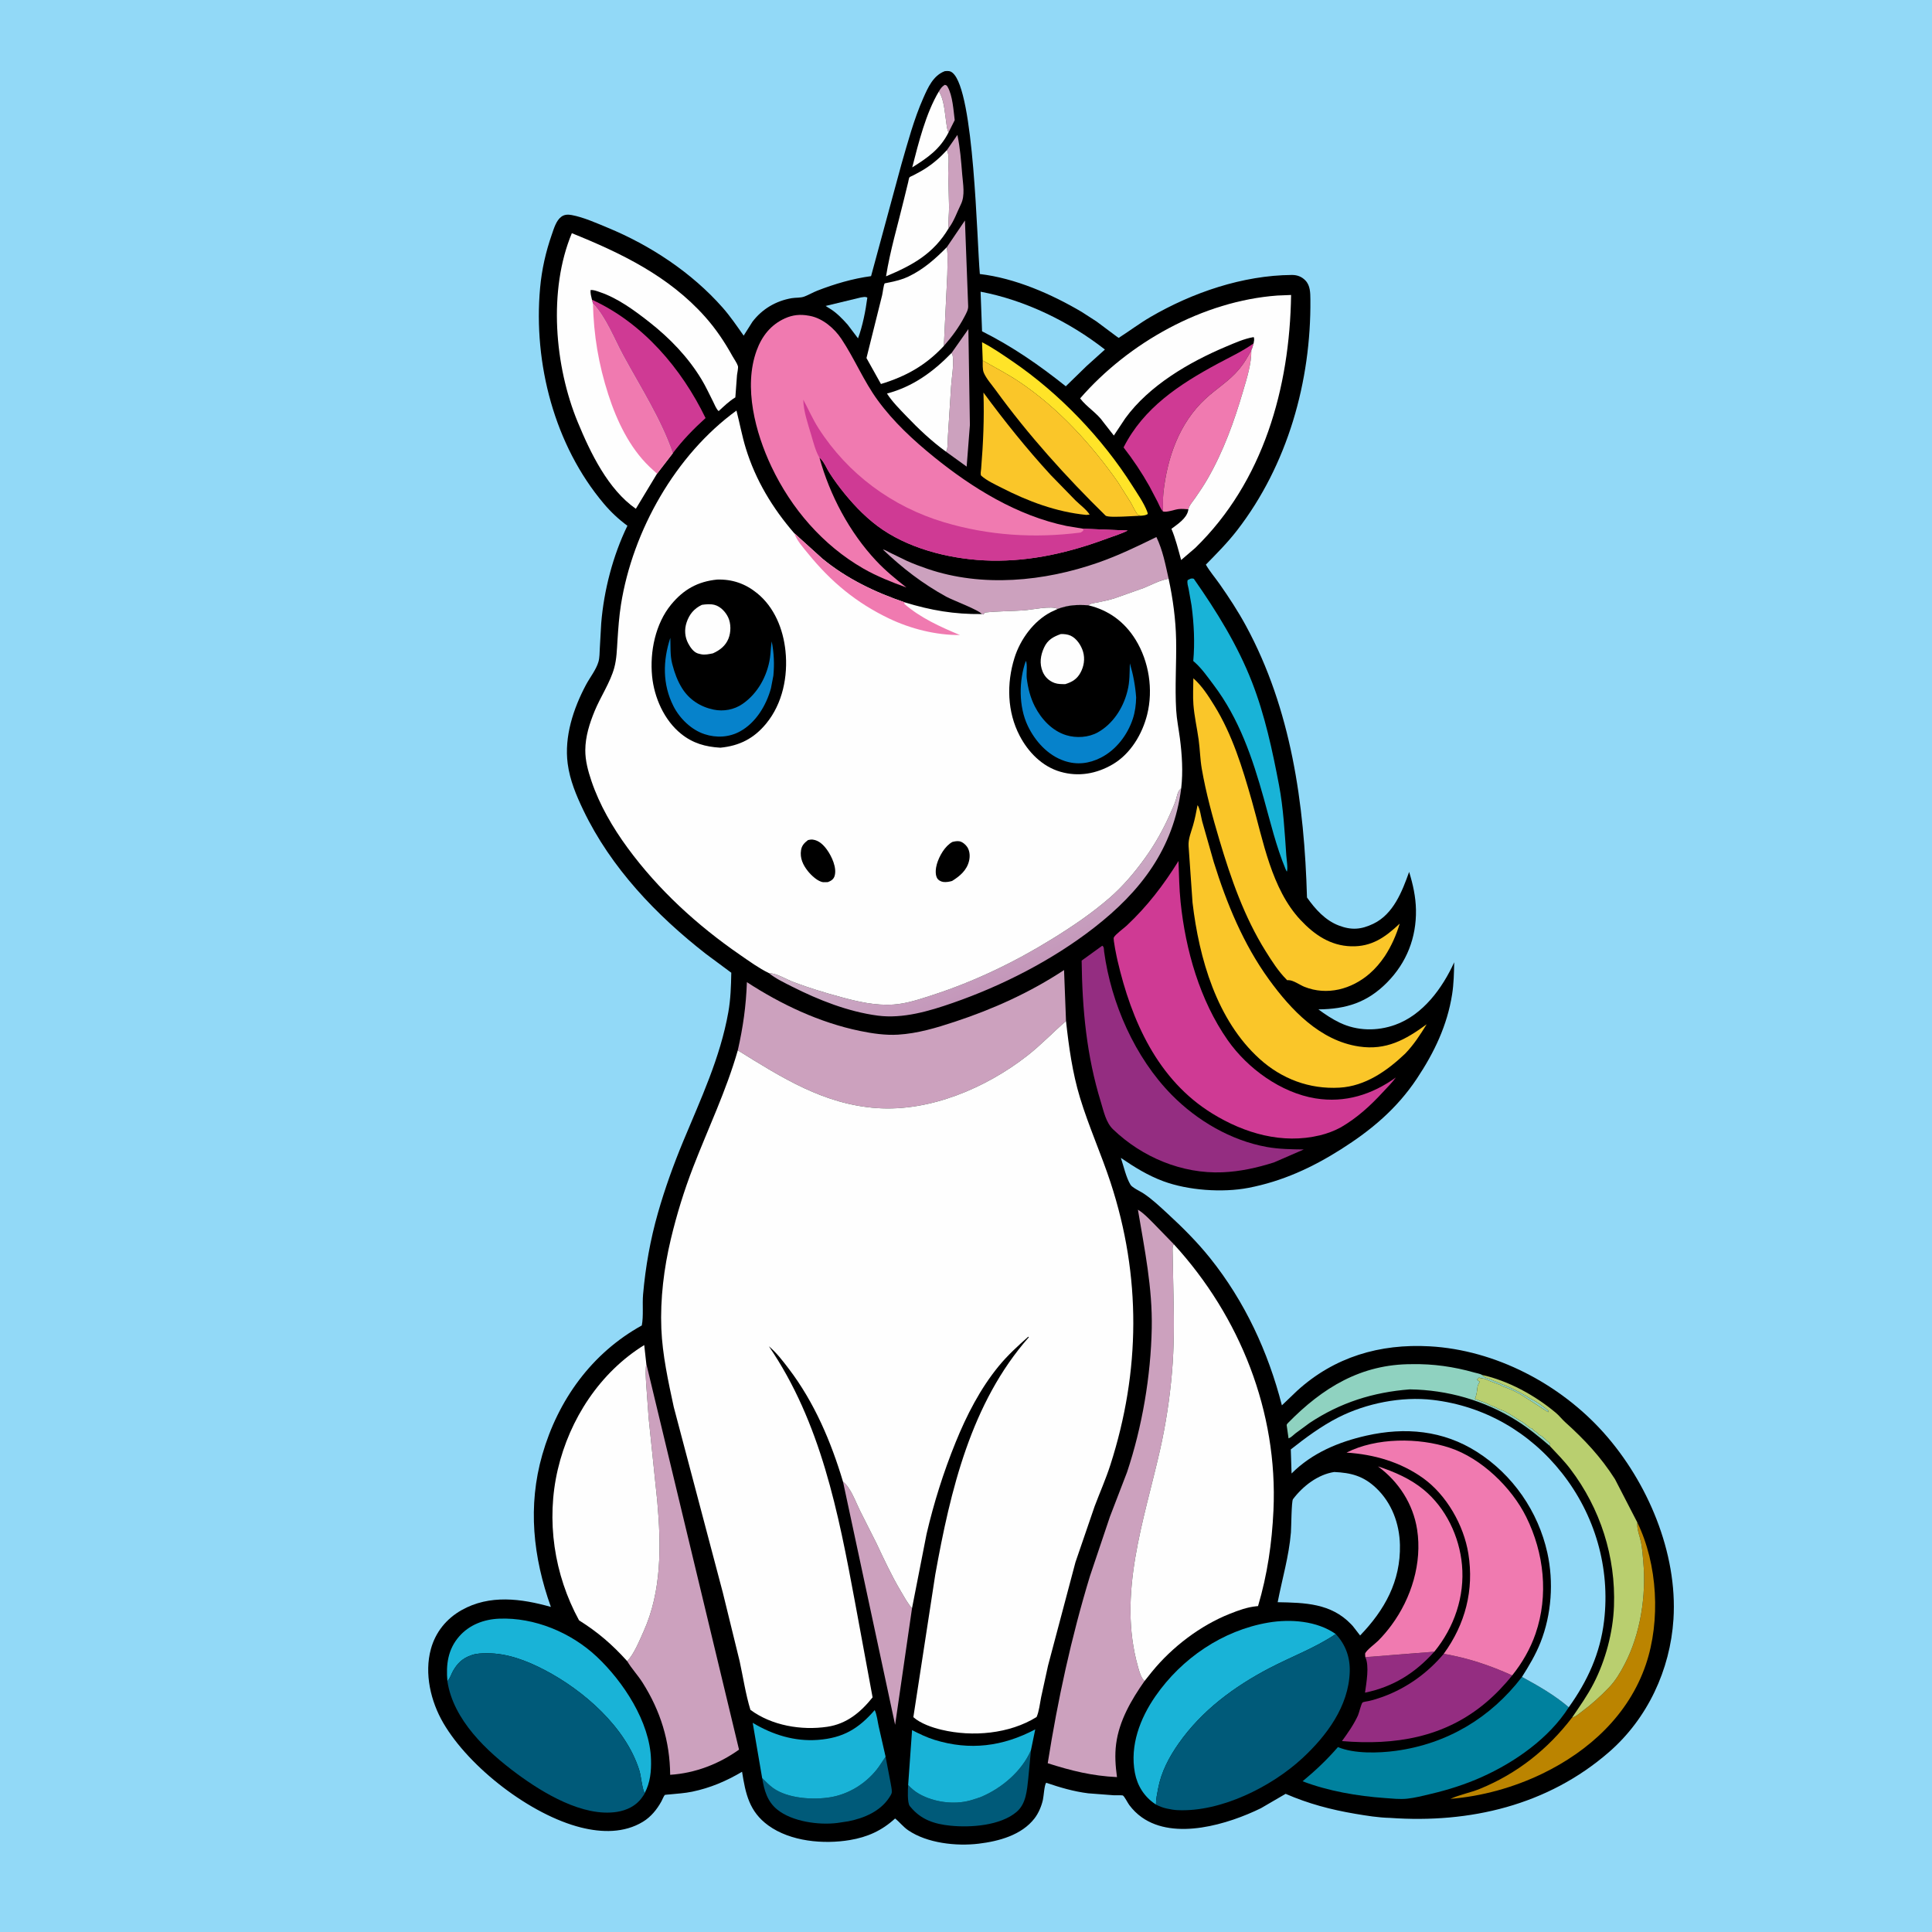 <svg version="1.1" xmlns="http://www.w3.org/2000/svg" style="display: block;" viewBox="0 0 2048 2048" width="1024" height="1024">
<defs>
	<linearGradient id="Gradient1" gradientUnits="userSpaceOnUse" x1="1079.63" y1="1031.49" x2="1039.89" y2="943.035">
		<stop class="stop0" offset="0" stop-opacity="1" stop-color="rgb(196,151,186)"/>
		<stop class="stop1" offset="1" stop-opacity="1" stop-color="rgb(207,178,201)"/>
	</linearGradient>
</defs>
<path transform="translate(0,0)" fill="rgb(146,217,247)" d="M -0 -0 L 2048 0 L 2048 2048 L -0 2048 L -0 -0 z"/>
<path transform="translate(0,0)" fill="rgb(0,0,0)" d="M 1001.34 75.5 L 1001.97 75.397 C 1005.14 75.139 1007.24 75.08 1009.8 77.219 C 1032.72 96.397 1035.55 256.091 1038.67 290.473 C 1076.11 294.879 1114.54 311.677 1146.77 330.712 L 1162.42 340.82 L 1181.72 355.232 C 1182.31 355.639 1185.43 358.069 1185.92 358.115 C 1186.32 358.152 1186.6 357.685 1186.93 357.468 C 1197.91 350.421 1208.2 342.63 1219.5 336.048 C 1264.12 310.065 1317.38 291.867 1369.37 291.464 C 1374.98 291.421 1379.8 293.186 1383.74 297.253 C 1389 302.684 1388.99 310.426 1389.06 317.529 C 1389.91 404.224 1364.86 492.946 1311.41 562.129 C 1301.31 575.19 1289.79 586.762 1278.26 598.538 C 1282.39 605.736 1288.18 612.457 1292.97 619.292 C 1302.93 633.523 1312.48 648.122 1320.77 663.401 C 1368.77 751.857 1382.65 852.186 1385.47 951.368 C 1394.11 963.64 1404.76 975.589 1419.13 981.072 C 1432.64 986.232 1442.88 985.403 1455.75 979.248 C 1477.03 969.069 1486.33 945.026 1493.74 924.247 C 1497.81 937.55 1500.73 950.518 1500.98 964.5 C 1501.49 993.901 1491.14 1020.34 1470.5 1041.31 C 1449.33 1062.82 1426.93 1069.68 1397.54 1069.99 C 1404.81 1075.33 1412.05 1080.21 1420.21 1084.11 C 1438.65 1092.93 1459.77 1093.24 1478.91 1086.37 C 1508.4 1075.78 1529.02 1047.5 1541.52 1020.05 C 1541.27 1031.39 1541.08 1042.78 1539.31 1054.01 C 1534.15 1086.93 1520.35 1115.75 1501.97 1143.34 C 1480.62 1175.38 1453.6 1197.97 1421.41 1218.37 C 1390.76 1237.78 1359.17 1252.31 1323.31 1259.19 C 1295.83 1264.46 1259.4 1261.88 1233.13 1252.13 C 1216.56 1245.97 1202.63 1237.28 1188.16 1227.4 C 1191.13 1236.2 1193.64 1248.07 1198.39 1255.91 C 1200.22 1258.94 1208.83 1262.92 1212 1265 C 1221.19 1271.05 1229.46 1278.94 1237.55 1286.37 C 1253.6 1301.14 1269.13 1316.62 1282.78 1333.67 C 1319.45 1379.44 1344.36 1433.11 1358.85 1489.73 L 1375.01 1474.27 C 1414.56 1438.29 1462.76 1424.23 1515.5 1427.16 C 1585.21 1431.04 1653.75 1467.05 1699.98 1518.77 C 1746.45 1570.77 1778.48 1646.09 1773.93 1716.56 C 1770.47 1770.14 1746.42 1821.78 1705.65 1857.24 C 1640.65 1913.78 1558.02 1933.05 1473.5 1927.04 C 1461.39 1926.8 1448.42 1924.7 1436.51 1922.68 C 1410.57 1918.28 1386.96 1912 1362.81 1901.54 L 1336.69 1916.75 C 1302.14 1933.68 1245.29 1951.19 1210.39 1926.45 C 1205.22 1922.79 1200.91 1918.48 1197.1 1913.43 C 1195.57 1911.41 1192.05 1904.42 1190.36 1903.33 C 1189.63 1902.86 1182.26 1903.12 1180.78 1903.07 L 1153.5 1900.98 C 1138.08 1899.05 1123.66 1894.8 1108.99 1889.79 C 1107 1892.26 1106.38 1904.23 1105.51 1907.97 C 1103.96 1914.75 1100.9 1922.04 1096.66 1927.54 C 1082.94 1945.34 1058.8 1951.8 1037.46 1954.38 C 1013.74 1957.24 982.858 1953.9 962.729 1940.17 C 957.44 1936.56 953.763 1931.58 948.832 1927.68 C 934.865 1940.53 919.538 1947.41 900.808 1950.54 C 872.972 1955.19 837.959 1952.12 814.426 1935.04 C 794.206 1920.36 790.3 1901.38 786.622 1878.14 C 769.789 1888.1 752.918 1895.27 733.742 1899.26 C 725.934 1900.89 717.776 1901.35 709.841 1902.15 C 709.422 1902.2 704.994 1902.49 704.788 1902.67 C 703.733 1903.59 701.936 1908.05 701.141 1909.49 C 696.408 1918.09 690.036 1925.96 681.565 1931.12 C 661.627 1943.26 637.868 1942.72 615.858 1937.22 C 562.564 1923.89 497.507 1873.78 469.902 1826.41 C 456.578 1803.54 449.646 1774.05 456.749 1748.08 C 461.651 1730.17 473.096 1715.96 489.274 1706.82 C 519.011 1690.02 552.598 1694.55 583.951 1703.41 C 565.067 1650.58 559.243 1596.47 574.874 1542 C 591.491 1484.1 627.246 1434.41 680.343 1405.04 C 682.293 1394.87 680.768 1382.71 681.688 1372.17 C 684.234 1342.99 689.402 1313.91 697.453 1285.74 C 704.841 1259.89 713.921 1234.67 724.222 1209.85 C 742.859 1164.93 763.474 1121.27 772.057 1072.93 C 774.525 1059.03 774.939 1045.2 775.195 1031.13 L 748.478 1011.32 C 695.659 970.161 647.58 919.785 618.393 858.887 C 610.834 843.114 604.064 826.962 601.777 809.5 C 598.017 780.788 607.767 751.142 621.132 726 C 625.274 718.207 631.929 709.994 634.389 701.506 C 635.662 697.113 635.564 691.749 635.817 687.191 L 637.306 660.81 C 640.124 625.825 649.743 588.889 665.082 557.317 C 655.786 550.484 647.575 542.786 640.125 533.969 C 587.774 472.013 565.261 385.186 572.528 305.195 C 574.302 285.666 578.52 266.978 584.985 248.5 C 587.158 242.287 589.464 233.916 594.977 229.79 C 598.299 227.304 602.075 227.231 606 227.958 C 618.505 230.272 632.229 236.444 643.995 241.301 C 689.485 260.077 733.324 288.985 765.996 326.054 C 774.181 335.341 781.191 345.688 788.312 355.801 L 797.638 341.061 C 807.892 327.573 822.464 318.994 839.139 316.096 C 843.625 315.317 848.57 315.954 852.824 314.297 C 857.485 312.481 861.811 309.907 866.488 308.081 C 884.521 301.044 904.16 295.263 923.371 292.723 L 955.553 174.101 C 962.388 150.519 968.854 126.161 978.835 103.702 C 983.785 92.564 989.23 80.18 1001.34 75.5 z"/>
<path transform="translate(0,0)" fill="rgb(204,161,190)" d="M 995.29 96.858 C 997.142 93.725 998.396 91.876 1001.5 89.921 C 1003.53 90.504 1003.56 90.414 1004.63 92.281 C 1009.82 101.395 1010.73 116.924 1012.03 127.343 L 1005.51 140.337 C 1003.69 137.001 1003.53 132.728 1002.96 129.01 C 1001.41 118.924 1000.83 105.61 995.29 96.858 z"/>
<path transform="translate(0,0)" fill="rgb(146,217,247)" d="M 912.649 315.282 C 915.145 314.995 917.199 314.192 919.407 315.5 C 917.631 329.102 914.373 345.926 909.527 358.674 L 898.607 344.23 C 892.929 337.823 886.688 331.356 879.328 326.911 L 877.015 325.492 L 876.262 324.992 L 875.217 324.315 L 912.649 315.282 z"/>
<path transform="translate(0,0)" fill="rgb(204,161,190)" d="M 1003.71 159.181 L 1014.87 143.045 C 1017.8 156.756 1018.84 170.873 1019.97 184.829 C 1020.8 195.117 1023.26 207.138 1018.58 216.609 C 1014.42 225.028 1011.34 234.461 1005.59 241.997 C 1004.99 234.968 1006.05 226.837 1006.05 219.658 L 1005.16 183.624 C 1005.13 177.556 1006.81 164.21 1003.71 159.181 z"/>
<path transform="translate(0,0)" fill="rgb(254,254,254)" d="M 995.29 96.858 C 1000.83 105.61 1001.41 118.924 1002.96 129.01 C 1003.53 132.728 1003.69 137.001 1005.51 140.337 C 996.342 158.357 983.506 167.051 966.996 177.449 C 973.693 151.48 981.433 120.007 995.29 96.858 z"/>
<path transform="translate(0,0)" fill="rgb(148,45,129)" d="M 1447.28 1756.65 L 1520.43 1750.89 C 1500.08 1773.54 1476.95 1788.1 1446.97 1794.29 C 1448.35 1784.21 1451.79 1765.85 1447.28 1756.65 z"/>
<path transform="translate(0,0)" fill="rgb(204,161,190)" d="M 1003.66 262.055 L 1022.87 233.731 L 1026.29 324.309 C 1026.57 328.19 1024.24 332.14 1022.49 335.5 C 1016.45 347.086 1009.11 356.924 1000.51 366.726 L 1004.18 291.028 C 1004.25 281.592 1005.1 271.379 1003.66 262.055 z"/>
<path transform="translate(0,0)" fill="rgb(204,161,190)" d="M 1008.69 374.164 L 1026.52 348.841 L 1028.13 450.555 L 1024.7 494.63 L 1002.8 478.805 L 1003.63 477.332 C 1004.91 473.138 1004.51 466.241 1004.88 461.758 L 1008.19 409.747 C 1008.81 399.68 1011.29 387.413 1009.97 377.5 C 1009.79 376.164 1009.31 375.332 1008.69 374.164 z"/>
<path transform="translate(0,0)" fill="rgb(255,228,40)" d="M 1041.73 382.161 L 1041.01 362.78 C 1052.37 368.607 1062.92 375.974 1073.45 383.165 C 1122.89 416.941 1168.48 464.435 1200.51 515.109 C 1205.67 523.28 1212.46 533.006 1215.94 542 C 1216.48 543.391 1216.48 543.609 1216.71 544.88 C 1214.51 546.277 1212.34 546.386 1209.82 546.68 C 1208.27 546.23 1206.38 546.163 1205.41 544.815 C 1202.85 541.248 1200.99 536.812 1198.8 532.976 L 1184.96 511 C 1156.75 470.757 1121.62 432.382 1080.61 404.849 C 1068.02 396.4 1054.84 389.661 1041.73 382.161 z"/>
<path transform="translate(0,0)" fill="rgb(254,254,254)" d="M 1008.69 374.164 C 1009.31 375.332 1009.79 376.164 1009.97 377.5 C 1011.29 387.413 1008.81 399.68 1008.19 409.747 L 1004.88 461.758 C 1004.51 466.241 1004.91 473.138 1003.63 477.332 L 1002.8 478.805 C 987.277 467.542 973.62 454.562 960.393 440.725 C 953.345 433.352 945.754 425.764 940.226 417.166 C 967.547 409.967 989.161 394.268 1008.69 374.164 z"/>
<path transform="translate(0,0)" fill="rgb(0,90,121)" d="M 962.678 1892.2 C 966.167 1895.88 969.94 1899.13 974.363 1901.63 C 989.916 1910.43 1011.16 1913.32 1028.35 1908.58 L 1030 1908.1 L 1038.78 1905.29 C 1061.35 1896.09 1083.03 1877.95 1092.86 1855.27 L 1089.99 1885.5 C 1088.64 1897.66 1087.75 1912.05 1077.71 1920.62 C 1060.51 1935.32 1028.81 1937.49 1007.39 1935.29 C 990.486 1933.57 976.349 1928.96 965.247 1915.5 L 964.421 1914.54 C 961.62 1911.01 962.386 1896.69 962.678 1892.2 z"/>
<path transform="translate(0,0)" fill="rgb(0,90,121)" d="M 938.758 1862.14 L 944.104 1890.09 C 944.535 1893.09 945.535 1896.85 945.357 1899.8 C 945.249 1901.6 943.727 1903.79 942.784 1905.25 C 933.24 1920.05 915.936 1927.38 899.264 1930.65 L 887.621 1932.41 C 867.924 1934.89 839.676 1931.04 823.849 1918.17 C 813.292 1909.59 810.072 1897.74 807.919 1884.83 C 811.627 1888.45 815.364 1892.43 819.583 1895.44 C 835.181 1906.57 862.055 1908.22 880.456 1905.12 C 899.5 1901.91 917.118 1891.04 929.18 1876.05 C 932.66 1871.72 935.569 1866.71 938.758 1862.14 z"/>
<path transform="translate(0,0)" fill="rgb(254,254,254)" d="M 1003.71 159.181 C 1006.81 164.21 1005.13 177.556 1005.16 183.624 L 1006.05 219.658 C 1006.05 226.837 1004.99 234.968 1005.59 241.997 C 989.451 269.113 967.257 281.152 939.238 292.925 C 943.607 265.388 951.74 238.407 958.251 211.329 L 962.687 193.194 C 962.905 192.353 963.544 188.568 964.038 188.012 C 964.612 187.368 967.387 186.261 968.189 185.836 C 972.382 183.62 976.622 181.416 980.62 178.861 C 989.291 173.319 996.801 166.775 1003.71 159.181 z"/>
<path transform="translate(0,0)" fill="rgb(204,161,190)" d="M 893.652 1570.75 C 901.694 1576.63 907.12 1592.37 911.621 1601.37 L 929.011 1635.82 C 937.098 1652.95 944.84 1669.72 954.5 1686.08 C 958.183 1692.31 962.003 1699.45 966.759 1704.9 L 948.865 1828.37 L 893.652 1570.75 z"/>
<path transform="translate(0,0)" fill="rgb(250,198,41)" d="M 1042.5 416.145 C 1064.97 446.64 1087.97 475.334 1113.6 503.302 L 1140.1 530.5 C 1144.68 535.004 1151.73 540.139 1155.08 545.5 L 1151.5 545.834 C 1119.54 542.656 1089.9 531.478 1061.39 516.897 C 1054.37 513.308 1046.15 509.541 1040.23 504.349 C 1038.94 503.219 1039.89 498.801 1040.04 496.992 C 1042.26 469.817 1043.42 443.43 1042.5 416.145 z"/>
<path transform="translate(0,0)" fill="rgb(143,210,192)" d="M 1496.62 1446.07 C 1519.11 1445.62 1541.21 1448.77 1562.83 1454.93 C 1564.48 1455.4 1569.78 1456.42 1570.88 1457.43 L 1571.55 1458.07 C 1573.89 1460.22 1574.97 1460.55 1578 1461.49 C 1579.99 1462.1 1582.03 1463.23 1584.01 1463.98 L 1589.01 1465.99 L 1596.01 1468.98 L 1603.01 1471.99 L 1610.5 1475.71 L 1618.01 1479.99 L 1622 1482.49 L 1623.47 1483.21 C 1629.64 1486.31 1636.17 1491.1 1641.51 1495.5 L 1641.1 1496.9 L 1616.02 1480.71 C 1609.2 1476.16 1600.47 1472.2 1592.83 1469.53 L 1590 1467.98 L 1586.36 1466.64 C 1582.52 1465.24 1578.71 1463.79 1575.02 1462.06 C 1573.01 1461.11 1571.35 1461.32 1569.37 1460.84 L 1567.82 1460.26 L 1565.63 1462.54 L 1568.57 1464.72 L 1567.06 1467.6 C 1566.16 1469.39 1566.15 1470.71 1565.92 1472.65 C 1565.49 1476.35 1564.91 1479.56 1563.5 1483 C 1565.88 1483.57 1566.82 1483.98 1569 1485 L 1572.5 1486.16 L 1574.5 1487 L 1576.25 1487.75 C 1578.91 1488.98 1581.06 1490.22 1583.87 1491.16 C 1586.36 1491.99 1588.29 1493.62 1590.78 1494.38 C 1596.65 1496.15 1604.85 1501.83 1610.11 1505.21 C 1612.16 1506.53 1611.14 1505.94 1612.95 1506.81 C 1614.23 1507.43 1614.9 1508.12 1616 1509 L 1622.5 1514 L 1623.75 1514.01 L 1624.94 1515.39 C 1626.38 1517.04 1627.88 1517.46 1629.49 1518.75 C 1630.78 1519.78 1630.79 1520.72 1632.43 1521.33 C 1635.68 1522.55 1639.33 1527.29 1642.49 1529.5 L 1643.36 1531.75 L 1642.68 1532.6 C 1631.37 1522.91 1620.21 1513.74 1607.56 1505.81 C 1573.52 1484.48 1534.44 1473.33 1494.4 1472.8 C 1455.59 1475.79 1420.75 1486.78 1388.2 1508.41 L 1373.26 1519.41 C 1371.06 1521.16 1368.57 1523.86 1365.9 1524.72 L 1363.89 1510.48 C 1364.65 1509.11 1364.35 1509.41 1365.28 1508.46 C 1401.96 1471.03 1442.8 1445.96 1496.62 1446.07 z"/>
<path transform="translate(0,0)" fill="rgb(207,58,148)" d="M 627.512 317.721 C 681.525 342.421 722.494 390.631 747.93 443.165 C 735.191 454.721 723.484 466.67 713.167 480.495 C 700.788 444.258 678.813 410.279 660.607 376.689 C 651.025 359.01 642.38 336.209 628.545 321.671 L 627.512 317.721 z"/>
<path transform="translate(0,0)" fill="rgb(207,58,148)" d="M 1232.71 542.141 C 1230.27 539.41 1228.77 535.294 1227.12 532 L 1218.4 515.39 C 1210.4 501.142 1201.07 487.182 1191.02 474.293 C 1212.33 432.127 1250.23 407.449 1290.64 385.609 C 1303.61 378.6 1316.83 372.577 1328.87 363.964 C 1328.18 366.508 1327.64 368.908 1326.45 371.275 C 1322.73 378.066 1319.3 384.307 1314.34 390.329 L 1313.24 391.675 C 1303.26 403.705 1289.31 412.111 1277.9 422.682 C 1249.97 448.548 1237.31 485.185 1233.24 522.331 C 1232.52 528.88 1233.05 535.557 1232.71 542.141 z"/>
<path transform="translate(0,0)" fill="rgb(240,122,176)" d="M 1232.71 542.141 C 1233.05 535.557 1232.52 528.88 1233.24 522.331 C 1237.31 485.185 1249.97 448.548 1277.9 422.682 C 1289.31 412.111 1303.26 403.705 1313.24 391.675 L 1314.34 390.329 C 1319.3 384.307 1322.73 378.066 1326.45 371.275 C 1326.66 385.617 1321.74 400.897 1317.71 414.609 C 1308.23 446.876 1297.01 478.147 1280.19 507.422 C 1276.17 514.416 1271.68 521.113 1267.08 527.729 C 1264.65 531.22 1260.59 535.762 1259.7 539.863 C 1256.31 539.607 1252.83 539.281 1249.44 539.647 C 1244.99 540.127 1236.64 543.487 1232.71 542.141 z"/>
<path transform="translate(0,0)" fill="rgb(146,217,247)" d="M 1039.47 309.212 C 1086.73 318.179 1133.57 341.023 1171.25 370.522 L 1151.69 388.15 L 1129.79 409.481 C 1101.59 386.996 1073.29 367.387 1041.02 351.199 L 1039.47 309.212 z"/>
<path transform="translate(0,0)" fill="url(#Gradient1)" d="M 815.04 1031.52 C 823.907 1031.87 833.203 1038.11 841.554 1041.22 C 857.764 1047.27 874.227 1052.3 890.919 1056.82 C 909.508 1061.85 927.946 1066.17 947.352 1064.84 C 961.137 1063.9 974.939 1059.19 988 1054.97 C 1032.89 1040.48 1075.67 1019.84 1115.76 995.042 C 1136.82 982.012 1157.11 968.294 1175.87 952.07 C 1190.16 939.708 1202.31 925.351 1213.37 910.089 C 1224.47 894.783 1233.32 878.91 1240.9 861.619 C 1242.82 857.255 1244.87 852.777 1246.35 848.249 C 1247.52 844.677 1248.15 839.502 1250.86 836.77 L 1252.13 835.602 C 1243.97 899.627 1209.29 944.956 1159.48 983.619 C 1115.4 1017.83 1062.56 1044.85 1010 1063.13 C 985.106 1071.79 957.094 1080.12 930.43 1076.6 C 899.104 1072.46 867.709 1060.06 839.653 1045.87 C 831.546 1041.77 822.06 1037.29 815.04 1031.52 z"/>
<path transform="translate(0,0)" fill="rgb(187,132,0)" d="M 1735.64 1613.88 C 1757.21 1658.04 1760.42 1718.15 1744.69 1764.45 C 1726.59 1817.7 1684.55 1856.15 1635 1880.14 C 1604.86 1894.73 1570.87 1904.19 1537.46 1906.87 C 1547.32 1902.37 1558.66 1900.37 1568.87 1896.19 C 1608.34 1880.04 1640.74 1854.25 1666.5 1820.62 C 1669.88 1820.15 1673.4 1816.92 1676.15 1814.87 C 1686.85 1806.93 1696.41 1798.4 1705.62 1788.77 C 1712.57 1781.51 1717.61 1772.94 1722.23 1764.07 C 1739.06 1731.81 1745.15 1691.52 1741.95 1655.43 C 1741.37 1648.83 1740.88 1641.93 1739.65 1635.42 C 1738.46 1629.12 1735.47 1622.25 1735.56 1615.81 L 1735.64 1613.88 z"/>
<path transform="translate(0,0)" fill="rgb(25,179,215)" d="M 962.678 1892.2 L 966.83 1834 C 974.512 1837.94 982.383 1841.74 990.648 1844.31 C 1028.07 1855.93 1063.16 1851.34 1097.41 1833.2 L 1092.86 1855.27 C 1083.03 1877.95 1061.35 1896.09 1038.78 1905.29 L 1030 1908.1 L 1028.35 1908.58 C 1011.16 1913.32 989.916 1910.43 974.363 1901.63 C 969.94 1899.13 966.167 1895.88 962.678 1892.2 z"/>
<path transform="translate(0,0)" fill="rgb(250,198,41)" d="M 1041.73 382.161 C 1054.84 389.661 1068.02 396.4 1080.61 404.849 C 1121.62 432.382 1156.75 470.757 1184.96 511 L 1198.8 532.976 C 1200.99 536.812 1202.85 541.248 1205.41 544.815 C 1206.38 546.163 1208.27 546.23 1209.82 546.68 L 1190.64 547.602 C 1187.2 547.634 1173.88 548.481 1171.84 546.476 C 1130.24 505.744 1089.66 460.728 1055.46 413.532 C 1051.37 407.883 1045.55 401.434 1042.85 395.091 C 1041.35 391.555 1041.77 386.003 1041.73 382.161 z"/>
<path transform="translate(0,0)" fill="rgb(254,254,254)" d="M 1003.66 262.055 C 1005.1 271.379 1004.25 281.592 1004.18 291.028 L 1000.51 366.726 C 981.42 387.187 960.512 398.959 933.847 407.046 L 918.495 379.551 L 935.113 312.892 C 935.694 310.585 936.659 301.872 937.819 300.381 C 937.853 300.338 945.922 298.717 946.806 298.506 C 952.393 297.173 957.771 295.655 962.969 293.178 C 978.903 285.583 991.39 274.491 1003.66 262.055 z"/>
<path transform="translate(0,0)" fill="rgb(25,179,215)" d="M 1261.79 613.5 C 1264.2 613.061 1262.97 613.076 1265.48 613.5 C 1289.66 648.036 1311.82 683.672 1327.19 723.114 C 1340.82 758.112 1348.85 795.574 1355.83 832.357 C 1360.43 856.563 1361.8 882.056 1363.52 906.619 C 1363.75 909.935 1365.53 921.743 1364.04 923.938 L 1362.83 921.5 C 1352.73 897.129 1346.69 871.528 1339.62 846.196 C 1327.66 803.403 1313.6 761.963 1286.56 726.142 C 1280.27 717.801 1273.89 708.497 1265.98 701.622 L 1264.91 700.705 C 1266.66 681.311 1265.66 661.301 1263.11 642.025 L 1259.99 624.316 C 1259.35 621.185 1258.15 618.084 1258.95 614.951 L 1261.79 613.5 z"/>
<path transform="translate(0,0)" fill="rgb(25,179,215)" d="M 807.919 1884.83 L 797.893 1826.26 C 818.95 1838.9 842.231 1846.21 867.051 1844.35 C 893.696 1842.35 910.001 1832.6 927.23 1812.76 C 929.591 1817.66 930.234 1824.59 931.422 1829.94 L 938.758 1862.14 C 935.569 1866.71 932.66 1871.72 929.18 1876.05 C 917.118 1891.04 899.5 1901.91 880.456 1905.12 C 862.055 1908.22 835.181 1906.57 819.583 1895.44 C 815.364 1892.43 811.627 1888.45 807.919 1884.83 z"/>
<path transform="translate(0,0)" fill="rgb(148,45,129)" d="M 1530.43 1753.09 C 1556.35 1757.66 1579.05 1765.16 1602.96 1776.01 C 1594.85 1786.26 1585.28 1796.22 1575.29 1804.67 C 1531.14 1842 1478.5 1850.32 1422.54 1845.62 C 1428.83 1836.96 1434.97 1828.25 1439.47 1818.48 C 1440.67 1815.88 1442.86 1806.17 1444.32 1804.76 C 1445.12 1803.99 1449.33 1803.51 1450.68 1803.2 C 1455.99 1802 1461.12 1800.42 1466.23 1798.54 C 1491.32 1789.29 1513.27 1773.53 1530.43 1753.09 z"/>
<path transform="translate(0,0)" fill="rgb(240,122,176)" d="M 1447.28 1756.65 C 1447.27 1755.94 1446.94 1752.96 1447.18 1752.5 C 1449.28 1748.54 1457.6 1742.57 1460.95 1739.21 C 1466.04 1734.13 1470.75 1728.54 1475.02 1722.75 C 1496.13 1694.17 1507.72 1656.77 1502.19 1621.3 C 1497.97 1594.19 1482.56 1570.51 1460.68 1554.44 C 1478.02 1560.12 1495.09 1567.5 1509.27 1579.23 C 1532.7 1598.6 1547.04 1628.8 1549.77 1658.89 C 1552.81 1692.26 1541.51 1725.16 1520.43 1750.89 L 1447.28 1756.65 z"/>
<path transform="translate(0,0)" fill="rgb(204,161,190)" d="M 1040.71 650.941 C 1038.1 646.745 1009.63 636.143 1003 632.49 C 977.786 618.598 956.683 602.297 935.84 582.45 C 938.117 582.777 940.95 584.643 943.088 585.686 L 961.238 594.5 C 968.332 597.709 975.746 600.459 983.112 602.978 C 1041.31 622.886 1106.94 616.37 1164.16 596.364 C 1185.5 588.902 1205.58 579.202 1225.83 569.269 C 1232.6 583.317 1235.4 598.348 1238.78 613.455 C 1229.5 615.007 1221.12 619.739 1212.46 623.279 L 1181.18 634.345 C 1175.43 636.101 1169.58 637.356 1163.69 638.556 C 1160.25 639.255 1156.49 639.392 1153.68 641.647 C 1141.85 640.853 1132.36 641.294 1121.12 645.509 C 1115.1 641.72 1093.48 646.433 1085.5 647.001 C 1071.73 647.981 1057.89 647.773 1044.15 649.299 L 1042.37 651.455 L 1040.71 650.941 z"/>
<path transform="translate(0,0)" fill="rgb(25,179,215)" d="M 474.262 1782.16 C 472.728 1764.59 474.674 1748.45 486.827 1734.59 C 497.583 1722.32 513.019 1716.52 529.088 1715.86 C 566.533 1714.33 605.382 1730.58 632.502 1756.05 C 660.622 1782.46 688.924 1825.26 690.091 1865.13 C 690.463 1877.82 689.339 1889.54 683.314 1900.91 L 682.997 1900.12 C 680.097 1893.39 679.918 1883.7 677.581 1876.28 C 663.225 1830.7 618.527 1791.73 577.255 1770.23 C 558.334 1760.37 537.567 1752.34 515.929 1752.54 C 510.761 1752.58 505.307 1752.69 500.373 1754.36 L 499 1754.86 C 490.282 1757.92 484.887 1763.14 480.287 1771.18 C 478.485 1774.33 477.571 1777.85 475.346 1780.79 L 474.262 1782.16 z"/>
<path transform="translate(0,0)" fill="rgb(185,207,111)" d="M 1570.88 1457.43 C 1599.06 1463.7 1627.1 1479.09 1649.11 1497.5 C 1652.85 1500.62 1655.64 1504.39 1659.21 1507.6 C 1679.75 1526.08 1697.08 1544.61 1711.96 1568 L 1735.64 1613.88 L 1735.56 1615.81 C 1735.47 1622.25 1738.46 1629.12 1739.65 1635.42 C 1740.88 1641.93 1741.37 1648.83 1741.95 1655.43 C 1745.15 1691.52 1739.06 1731.81 1722.23 1764.07 C 1717.61 1772.94 1712.57 1781.51 1705.62 1788.77 C 1696.41 1798.4 1686.85 1806.93 1676.15 1814.87 C 1673.4 1816.92 1669.88 1820.15 1666.5 1820.62 C 1674.51 1808.88 1682.8 1797.18 1689.32 1784.53 C 1701.93 1760.09 1709.84 1730.3 1710.87 1702.83 C 1712.86 1650.24 1696.44 1599.01 1664.56 1557.12 C 1657.92 1548.39 1650.14 1540.61 1642.68 1532.6 L 1643.36 1531.75 L 1642.49 1529.5 C 1639.33 1527.29 1635.68 1522.55 1632.43 1521.33 C 1630.79 1520.72 1630.78 1519.78 1629.49 1518.75 C 1627.88 1517.46 1626.38 1517.04 1624.94 1515.39 L 1623.75 1514.01 L 1622.5 1514 L 1616 1509 C 1614.9 1508.12 1614.23 1507.43 1612.95 1506.81 C 1611.14 1505.94 1612.16 1506.53 1610.11 1505.21 C 1604.85 1501.83 1596.65 1496.15 1590.78 1494.38 C 1588.29 1493.62 1586.36 1491.99 1583.87 1491.16 C 1581.06 1490.22 1578.91 1488.98 1576.25 1487.75 L 1574.5 1487 L 1572.5 1486.16 L 1569 1485 C 1566.82 1483.98 1565.88 1483.57 1563.5 1483 C 1564.91 1479.56 1565.49 1476.35 1565.92 1472.65 C 1566.15 1470.71 1566.16 1469.39 1567.06 1467.6 L 1568.57 1464.72 L 1565.63 1462.54 L 1567.82 1460.26 L 1569.37 1460.84 C 1571.35 1461.32 1573.01 1461.11 1575.02 1462.06 C 1578.71 1463.79 1582.52 1465.24 1586.36 1466.64 L 1590 1467.98 L 1592.83 1469.53 C 1600.47 1472.2 1609.2 1476.16 1616.02 1480.71 L 1641.1 1496.9 L 1641.51 1495.5 C 1636.17 1491.1 1629.64 1486.31 1623.47 1483.21 L 1622 1482.49 L 1618.01 1479.99 L 1610.5 1475.71 L 1603.01 1471.99 L 1596.01 1468.98 L 1589.01 1465.99 L 1584.01 1463.98 C 1582.03 1463.23 1579.99 1462.1 1578 1461.49 C 1574.97 1460.55 1573.89 1460.22 1571.55 1458.07 L 1570.88 1457.43 z"/>
<path transform="translate(0,0)" fill="rgb(25,179,215)" d="M 1225.37 1912.93 L 1224.59 1912.41 C 1212.95 1904.58 1205.63 1893.05 1203.03 1879.3 C 1197.56 1850.32 1208.51 1821.55 1224.84 1798 C 1252.67 1757.89 1296 1728.31 1344.39 1720.03 C 1367.85 1716.01 1396.09 1718.14 1415.93 1732.16 C 1394.2 1746.82 1368.92 1756.15 1345.73 1768.27 C 1308.14 1787.92 1273.97 1813.19 1249.38 1848.21 C 1239.24 1862.64 1230.97 1878.35 1227.67 1895.81 C 1226.67 1901.12 1225.27 1907.55 1225.37 1912.93 z"/>
<path transform="translate(0,0)" fill="rgb(0,129,158)" d="M 1613.35 1777.62 C 1630.87 1787.21 1647.72 1796.74 1662.95 1809.79 C 1642.03 1842.72 1605.64 1868.14 1570.59 1883.79 C 1552.95 1891.67 1534.93 1897.37 1516.12 1901.78 C 1508.14 1903.65 1499.66 1905.87 1491.5 1906.7 C 1483.58 1907.49 1475.67 1906.54 1467.78 1905.98 C 1439.12 1903.96 1407.72 1898.57 1380.79 1888.22 C 1394.61 1876.78 1406.53 1865.5 1418.27 1851.97 C 1435.22 1859.17 1461.38 1858.43 1479.5 1855.97 C 1533.96 1848.58 1579.97 1821.15 1613.35 1777.62 z"/>
<path transform="translate(0,0)" fill="rgb(148,45,129)" d="M 1168.43 1002.5 C 1170.54 1003.72 1170.09 1006.38 1170.41 1008.7 C 1177.81 1063.5 1203.09 1121.11 1242.14 1160.69 C 1269.04 1187.96 1304.87 1208.99 1342.83 1215.83 C 1355.68 1218.15 1369.08 1218.34 1382.1 1218.47 L 1350.47 1232.21 C 1332.59 1237.88 1314.62 1241.9 1295.82 1242.68 C 1252.9 1244.45 1210.6 1226.64 1179.88 1197.14 C 1172.32 1189.88 1170.02 1178.17 1167.03 1168.45 C 1151.78 1119.02 1147.21 1069.74 1146.58 1018.29 L 1168.43 1002.5 z"/>
<path transform="translate(0,0)" fill="rgb(146,217,247)" d="M 1414.34 1560.38 C 1432.3 1561.18 1445.3 1564.65 1458.67 1577.27 C 1475.28 1592.94 1483.5 1615.12 1483.99 1637.69 C 1484.81 1676.16 1467.82 1706.65 1441.77 1733.68 L 1434.01 1723.66 L 1432.16 1721.69 C 1410.85 1699.48 1383.15 1698.94 1354.39 1698.41 C 1359.18 1673.5 1366.31 1650 1368.42 1624.5 C 1368.86 1619.17 1368.94 1591.41 1370.61 1589.2 C 1381.14 1575.29 1396.95 1563.03 1414.34 1560.38 z"/>
<path transform="translate(0,0)" fill="rgb(250,198,41)" d="M 1265.01 719.018 C 1274.1 726.971 1280.85 737.615 1287.17 747.811 C 1306.35 778.782 1317 813.78 1326.92 848.579 C 1338.96 890.772 1347.7 942.341 1378.69 975.307 C 1393.35 990.898 1410.21 1002.47 1432.25 1003.11 C 1454.12 1003.75 1468.49 993.477 1483.77 979.053 C 1480.09 991.255 1475.03 1002.7 1468.09 1013.37 C 1463.43 1020.3 1458.25 1026.51 1451.93 1032.01 C 1432.87 1048.62 1406.77 1055.7 1382.73 1046.07 C 1377.92 1044.14 1371.08 1039.12 1366.08 1039.02 C 1364.11 1038.98 1364.89 1039.46 1363.7 1038.27 C 1355.1 1029.69 1348.13 1018.65 1341.7 1008.39 C 1318.99 972.123 1304.8 931.338 1292.65 890.5 C 1285.31 865.814 1278.31 840.26 1273.92 814.86 C 1272.17 804.751 1272.02 794.25 1270.61 784.05 C 1268.91 771.746 1266.02 759.288 1265.07 746.94 C 1264.37 737.787 1264.94 728.212 1265.01 719.018 z"/>
<path transform="translate(0,0)" fill="rgb(250,198,41)" d="M 1269.43 853.5 C 1271.89 856.329 1273.28 866.587 1274.33 870.53 L 1286.66 913.875 C 1300.31 957.701 1318.05 1000.88 1345.13 1038.25 C 1368.54 1070.55 1399.26 1103.14 1440.57 1109.33 C 1469.47 1113.66 1489.94 1102.16 1512.32 1085.79 C 1505.48 1096.91 1498.65 1107.49 1489.52 1116.93 C 1470.3 1135.19 1447.3 1151.41 1419.94 1152.96 C 1388.21 1154.77 1358.84 1143.81 1335.22 1122.46 C 1289.77 1081.37 1271.06 1015.84 1264.14 956.831 L 1259.96 897 C 1259.46 889.171 1262.54 882.402 1264.67 874.992 C 1266.71 867.897 1268.11 860.759 1269.43 853.5 z"/>
<path transform="translate(0,0)" fill="rgb(240,122,176)" d="M 1530.43 1753.09 C 1553.27 1721.66 1562.7 1685.53 1556.52 1646.93 C 1551.69 1616.73 1533.26 1584.46 1508.22 1566.67 C 1484.22 1549.62 1456.45 1541.74 1427.36 1539.81 C 1459.01 1523.8 1503.62 1523.75 1536.83 1534.72 C 1570.3 1545.77 1602.39 1576.79 1617.85 1608.01 C 1636.79 1646.24 1641.74 1691.03 1627.75 1731.77 C 1622.27 1747.72 1613.55 1762.89 1602.96 1776.01 C 1579.05 1765.16 1556.35 1757.66 1530.43 1753.09 z"/>
<path transform="translate(0,0)" fill="rgb(204,161,190)" d="M 685.088 1445.53 L 783.398 1854.69 C 762.058 1869.96 736.747 1879.71 710.405 1881.36 C 710.099 1845.68 700.198 1813.66 681.053 1783.5 C 676.134 1775.75 669.433 1768.7 664.866 1760.9 C 672.132 1753.41 677.886 1739.02 682.17 1729.52 C 701.668 1686.26 700.836 1637.91 696.763 1591.61 L 687.626 1503.5 L 684.943 1466.5 C 684.565 1459.25 684.023 1452.76 685.088 1445.53 z"/>
<path transform="translate(0,0)" fill="rgb(254,254,254)" d="M 1328.87 363.964 C 1329.2 361.584 1329.96 359.563 1328.96 357.334 C 1318.99 358.954 1308.74 363.587 1299.46 367.5 C 1260.44 383.949 1218.12 408.655 1192.84 443.433 L 1180.71 461.697 L 1169.66 447.556 C 1162.9 437.703 1152.05 431.628 1144.99 422.305 C 1196.43 363.109 1275.33 319.032 1354.08 313.279 L 1368.61 312.683 C 1367.17 411.101 1339.28 510.45 1267.09 580.76 L 1252.07 593.636 C 1248.99 582.551 1246.24 571.185 1241.78 560.565 C 1248.21 555.73 1257.81 549.55 1259.53 541.14 L 1259.7 539.863 C 1260.59 535.762 1264.65 531.22 1267.08 527.729 C 1271.68 521.113 1276.17 514.416 1280.19 507.422 C 1297.01 478.147 1308.23 446.876 1317.71 414.609 C 1321.74 400.897 1326.66 385.617 1326.45 371.275 C 1327.64 368.908 1328.18 366.508 1328.87 363.964 z"/>
<path transform="translate(0,0)" fill="rgb(0,90,121)" d="M 1415.93 1732.16 C 1426.43 1743.32 1431.3 1756.96 1430.78 1772.4 C 1429.55 1808.77 1406.32 1839.96 1380.55 1863.8 C 1347.68 1894.2 1294.01 1920.99 1248.31 1918.83 C 1244.75 1918.67 1241.48 1918.12 1237.99 1917.36 L 1236.31 1917.01 C 1232.34 1916.15 1229 1914.73 1225.37 1912.93 C 1225.27 1907.55 1226.67 1901.12 1227.67 1895.81 C 1230.97 1878.35 1239.24 1862.64 1249.38 1848.21 C 1273.97 1813.19 1308.14 1787.92 1345.73 1768.27 C 1368.92 1756.15 1394.2 1746.82 1415.93 1732.16 z"/>
<path transform="translate(0,0)" fill="rgb(0,90,121)" d="M 474.262 1782.16 L 475.346 1780.79 C 477.571 1777.85 478.485 1774.33 480.287 1771.18 C 484.887 1763.14 490.282 1757.92 499 1754.86 L 500.373 1754.36 C 505.307 1752.69 510.761 1752.58 515.929 1752.54 C 537.567 1752.34 558.334 1760.37 577.255 1770.23 C 618.527 1791.73 663.225 1830.7 677.581 1876.28 C 679.918 1883.7 680.097 1893.39 682.997 1900.12 L 683.314 1900.91 C 682.974 1902.27 681.306 1904.31 680.516 1905.45 C 674.443 1914.24 664.313 1919.08 653.965 1920.68 C 617.857 1926.27 575.565 1900.66 547.81 1880.11 C 515.959 1856.54 480.439 1823.12 474.262 1782.16 z"/>
<path transform="translate(0,0)" fill="rgb(207,58,148)" d="M 1249.25 912.702 C 1249.82 927.173 1249.99 941.872 1251.48 956.27 C 1256.74 1007.1 1271.89 1060.44 1301.44 1102.65 C 1322.41 1132.59 1357.8 1158.36 1394.45 1164.32 C 1425.69 1169.4 1454.41 1160.37 1479.67 1142.16 C 1475.64 1147.73 1470.42 1152.86 1465.75 1157.92 C 1452.37 1172.43 1438.58 1184.95 1421.47 1194.96 C 1414.44 1198.78 1406.9 1201.62 1399.13 1203.5 C 1359.28 1213.12 1319.23 1201.43 1285.09 1180.4 C 1227.13 1144.72 1199.4 1081.99 1184.6 1018.18 C 1183.78 1014.63 1179.75 995.578 1180.68 993.772 C 1182.44 990.331 1191.2 984.127 1194.33 981.196 C 1216.26 960.619 1233.41 938.163 1249.25 912.702 z"/>
<path transform="translate(0,0)" fill="rgb(146,217,247)" d="M 1613.35 1777.62 C 1620.86 1765.8 1627.89 1753.97 1633.06 1740.89 C 1644.72 1711.32 1647.09 1676.9 1640.24 1645.95 C 1630.54 1602.19 1603.62 1563.25 1565.71 1539.09 C 1529.82 1516.21 1489.52 1512.57 1448.49 1521.82 C 1418.97 1528.48 1390.83 1540.21 1369.11 1561.96 L 1368.29 1536.45 C 1383.85 1524.15 1400.75 1511.65 1418.44 1502.65 C 1448.23 1487.49 1485.65 1480.05 1518.84 1483.96 C 1573.6 1490.4 1621.62 1518.22 1655.75 1561.5 C 1690.77 1605.92 1707.09 1662.07 1700.38 1718.29 C 1696.29 1752.65 1682.89 1781.93 1662.95 1809.79 C 1647.72 1796.74 1630.87 1787.21 1613.35 1777.62 z"/>
<path transform="translate(0,0)" fill="rgb(204,161,190)" d="M 1213.24 1781.98 C 1199.27 1801.88 1186.34 1824.07 1183.15 1848.61 C 1181.59 1860.63 1182.44 1871.87 1184.05 1883.81 C 1157.56 1882.53 1135.77 1877.11 1110.63 1869.1 C 1121.33 1801.63 1135.49 1736.17 1155.37 1670.8 L 1176.56 1607.79 L 1194.73 1560.53 C 1210.78 1512.47 1219.91 1458.65 1220.9 1408 C 1221.74 1365.06 1213.28 1324.33 1206.24 1282.33 C 1212.31 1285.95 1217.44 1291.49 1222.43 1296.44 L 1244.29 1318.93 C 1243.2 1320.84 1243.01 1321.65 1242.95 1323.92 L 1243.97 1374.94 C 1244.61 1401.48 1244.63 1428.14 1242.36 1454.6 C 1239.98 1482.35 1235.78 1510.09 1229.63 1537.25 C 1212.72 1611.84 1184.57 1689.76 1206.23 1766.52 C 1207.62 1771.48 1209.36 1778.42 1213.24 1781.98 z"/>
<path transform="translate(0,0)" fill="rgb(254,254,254)" d="M 696.475 502.15 L 674.026 539.329 C 644.447 518.737 625.874 479.966 612.474 447.567 C 587.888 388.125 580.984 307.618 606.172 247.2 C 658.575 268.311 709.119 292.793 747.355 335.731 C 758.924 348.722 768.074 362.404 776.478 377.57 C 778.167 380.619 781.168 384.715 782.197 387.958 C 782.795 389.842 781.519 395.244 781.26 397.524 L 779.497 421.251 C 772.939 425.182 767.419 430.665 761.793 435.796 C 759.145 433.44 757.482 428.746 755.857 425.579 C 751.877 417.818 748.298 409.897 743.794 402.413 C 729.443 378.57 709.989 358.444 688.175 341.329 C 672.558 329.075 654.724 315.948 635.73 309.597 C 632.66 308.57 629.273 307.111 626.002 307.5 C 625.767 311.089 626.67 314.253 627.512 317.721 L 628.545 321.671 C 642.38 336.209 651.025 359.01 660.607 376.689 C 678.813 410.279 700.788 444.258 713.167 480.495 L 696.475 502.15 z"/>
<path transform="translate(0,0)" fill="rgb(240,122,176)" d="M 628.545 321.671 C 642.38 336.209 651.025 359.01 660.607 376.689 C 678.813 410.279 700.788 444.258 713.167 480.495 L 696.475 502.15 L 688.591 494.885 C 667.323 474.539 653.794 445.981 644.89 418.387 C 634.507 386.206 629.341 355.487 628.545 321.671 z"/>
<path transform="translate(0,0)" fill="rgb(204,161,190)" d="M 782.098 1113.39 C 787.697 1088.74 790.85 1066.36 791.737 1041.12 C 828.173 1064.83 868.762 1083.98 911.519 1092.83 C 924.651 1095.54 938.511 1097.58 951.936 1096.78 C 972.831 1095.52 992.581 1089.55 1012.34 1083.03 C 1053.2 1069.54 1091.96 1052.01 1127.94 1028.3 L 1130.02 1082.3 C 1115.98 1094.51 1103.5 1107.75 1088.73 1119.27 C 1045.03 1153.32 985.849 1178.5 929.704 1174.63 C 873.285 1170.75 828.776 1142.34 782.098 1113.39 z"/>
<path transform="translate(0,0)" fill="rgb(254,254,254)" d="M 664.866 1760.9 C 648.967 1743.24 633.859 1730.23 613.829 1717.64 C 587.339 1669.22 578.662 1611.46 591.32 1557.55 C 603.842 1504.22 635.985 1454.85 682.905 1425.82 L 685.088 1445.53 C 684.023 1452.76 684.565 1459.25 684.943 1466.5 L 687.626 1503.5 L 696.763 1591.61 C 700.836 1637.91 701.668 1686.26 682.17 1729.52 C 677.886 1739.02 672.132 1753.41 664.866 1760.9 z"/>
<path transform="translate(0,0)" fill="rgb(240,122,176)" d="M 868.646 485.101 C 879.609 524.887 900.444 564.223 928.822 594.5 C 938.688 605.026 949.544 613.828 960.813 622.749 C 945.476 617.242 929.175 610.769 915.058 602.625 C 872.098 577.845 838.867 539.226 817.725 494.594 C 800.766 458.792 787.923 410.33 802.047 371.586 C 807.601 356.349 816.995 344.268 832.136 337.451 C 840.333 333.761 848.308 332.982 857.115 334.604 L 858.653 334.875 C 872.134 337.458 884.511 348.101 891.923 359.248 C 905.944 380.333 915.397 403.717 930.402 424.277 C 947.053 447.091 967.984 466.51 989.846 484.234 C 1030.78 517.415 1078.26 546.662 1130.49 557.53 L 1148.16 560.462 L 1195.42 562.37 C 1188.66 565.892 1181.12 568.023 1173.98 570.691 C 1134.36 585.508 1093.25 595.153 1050.75 594.274 C 1011.99 593.472 968.408 583.489 935.917 561.653 C 920.429 551.244 906.975 537.56 895.235 523.135 C 889.495 516.083 884.089 508.767 879.19 501.104 C 876.238 496.487 873.856 490.064 869.952 486.294 L 868.646 485.101 z"/>
<path transform="translate(0,0)" fill="rgb(207,58,148)" d="M 868.646 485.101 C 864.55 478.369 862.139 468.61 859.891 461 C 856.485 449.465 851.659 435.752 851.527 423.695 C 856.956 433.791 861.472 444.302 867.672 453.99 C 898.67 502.426 945.674 537.116 1000.58 553.568 C 1047.89 567.741 1096.74 570.786 1145.63 564.5 L 1148.36 562.518 L 1148.16 560.462 L 1195.42 562.37 C 1188.66 565.892 1181.12 568.023 1173.98 570.691 C 1134.36 585.508 1093.25 595.153 1050.75 594.274 C 1011.99 593.472 968.408 583.489 935.917 561.653 C 920.429 551.244 906.975 537.56 895.235 523.135 C 889.495 516.083 884.089 508.767 879.19 501.104 C 876.238 496.487 873.856 490.064 869.952 486.294 L 868.646 485.101 z"/>
<path transform="translate(0,0)" fill="rgb(254,254,254)" d="M 1213.24 1781.98 C 1209.36 1778.42 1207.62 1771.48 1206.23 1766.52 C 1184.57 1689.76 1212.72 1611.84 1229.63 1537.25 C 1235.78 1510.09 1239.98 1482.35 1242.36 1454.6 C 1244.63 1428.14 1244.61 1401.48 1243.97 1374.94 L 1242.95 1323.92 C 1243.01 1321.65 1243.2 1320.84 1244.29 1318.93 C 1314.49 1395.58 1354.72 1496.69 1349.92 1601.1 C 1348.33 1635.75 1343.46 1669.19 1333.57 1702.53 L 1332.18 1702.65 C 1322.21 1703.59 1313.03 1706.98 1303.77 1710.65 C 1272.37 1723.08 1242.5 1745.89 1221.16 1772.06 L 1213.24 1781.98 z"/>
<path transform="translate(0,0)" fill="rgb(254,254,254)" d="M 815.04 1031.52 C 804.507 1026.41 794.121 1018.86 784.469 1012.2 C 739.063 980.891 697.99 943.365 665.28 898.762 C 649.464 877.195 635.535 853.289 626.942 827.872 C 623.41 817.426 620.351 806.236 620.437 795.134 C 620.548 780.734 624.875 767.064 630.294 753.846 C 636.497 738.715 646.891 723.45 651.14 707.894 C 653.702 698.512 653.933 688.534 654.556 678.881 C 655.375 666.189 656.278 653.317 658.275 640.751 C 670.711 562.491 716.199 482.079 780.679 435.23 C 784.094 448.479 786.578 462.145 790.588 475.21 C 800.966 509.022 819.017 538.821 842.07 565.412 L 842.919 566.103 L 871.554 592.013 C 897.163 613.252 927.778 627.929 959.112 638.536 C 986.911 647.042 1011.52 651.251 1040.71 650.941 L 1042.37 651.455 L 1044.15 649.299 C 1057.89 647.773 1071.73 647.981 1085.5 647.001 C 1093.48 646.433 1115.1 641.72 1121.12 645.509 C 1132.36 641.294 1141.85 640.853 1153.68 641.647 C 1156.49 639.392 1160.25 639.255 1163.69 638.556 C 1169.58 637.356 1175.43 636.101 1181.18 634.345 L 1212.46 623.279 C 1221.12 619.739 1229.5 615.007 1238.78 613.455 C 1243.35 634.876 1246.32 656.426 1246.74 678.361 C 1247.2 703.142 1245.33 727.783 1246.79 752.611 C 1247.38 762.669 1249.44 772.607 1250.74 782.588 C 1253 800.048 1254.16 818.058 1252.13 835.602 L 1250.86 836.77 C 1248.15 839.502 1247.52 844.677 1246.35 848.249 C 1244.87 852.777 1242.82 857.255 1240.9 861.619 C 1233.32 878.91 1224.47 894.783 1213.37 910.089 C 1202.31 925.351 1190.16 939.708 1175.87 952.07 C 1157.11 968.294 1136.82 982.012 1115.76 995.042 C 1075.67 1019.84 1032.89 1040.48 988 1054.97 C 974.939 1059.19 961.137 1063.9 947.352 1064.84 C 927.946 1066.17 909.508 1061.85 890.919 1056.82 C 874.227 1052.3 857.764 1047.27 841.554 1041.22 C 833.203 1038.11 823.907 1031.87 815.04 1031.52 z"/>
<path transform="translate(0,0)" fill="rgb(0,0,0)" d="M 1009.55 892.5 C 1011.88 891.913 1014.67 891.373 1017.07 891.811 C 1020.21 892.384 1023.76 895.404 1025.42 898.043 C 1028.14 902.364 1028.39 907.924 1027.2 912.751 C 1024.78 922.614 1017.43 928.809 1009.23 933.866 C 1006.41 934.687 1002.78 935.337 999.855 934.894 C 997.166 934.487 994.426 932.959 993.166 930.457 C 991.153 926.459 991.91 920.136 993.115 916 C 995.611 907.433 1001.61 896.875 1009.55 892.5 z"/>
<path transform="translate(0,0)" fill="rgb(0,0,0)" d="M 856.537 890.5 C 858.249 890.154 859.852 889.791 861.607 890.02 C 868.217 890.882 873.061 895.737 876.765 900.94 C 881.71 907.886 887.28 919.844 884.737 928.496 C 883.649 932.2 880.846 933.832 877.5 935.092 L 872.85 935.173 C 867.023 934.71 859.78 927.715 856.304 923.32 C 851.158 916.815 847.799 909.657 849.142 901.192 C 849.941 896.151 852.651 893.511 856.537 890.5 z"/>
<path transform="translate(0,0)" fill="rgb(240,122,176)" d="M 842.07 565.412 L 842.919 566.103 L 871.554 592.013 C 897.163 613.252 927.778 627.929 959.112 638.536 C 958.571 639.351 958.802 638.827 958.717 640.207 C 975.863 655.064 996.883 664.506 1017.54 673.146 C 992.271 673.404 965.177 666.539 942.406 655.63 C 907.638 638.974 880.814 616.672 856.569 586.804 C 851.34 580.363 844.848 573.341 842.07 565.412 z"/>
<path transform="translate(0,0)" fill="rgb(0,0,0)" d="M 760.168 614.378 C 776.231 613.884 790.007 618.645 802.5 628.758 C 820.927 643.673 830.242 666.906 832.633 690 C 835.424 716.951 829.641 745.839 812.12 767.09 C 799.14 782.834 783.863 790.617 763.646 792.587 C 747.839 791.689 734.506 787.945 722 777.895 C 704.003 763.431 693.425 739.326 691.233 716.649 C 688.748 690.932 694.692 661.176 711.458 640.822 C 724.526 624.956 739.617 616.411 760.168 614.378 z"/>
<path transform="translate(0,0)" fill="rgb(254,254,254)" d="M 744.037 641.155 C 748.379 640.521 753.204 640.096 757.5 641.22 C 763.764 642.86 769.267 648.79 771.915 654.5 C 775.013 661.183 774.924 670.202 772.185 677 C 769.105 684.641 763.021 689.311 755.734 692.574 C 751.609 693.397 747.334 694.407 743.145 693.536 L 742 693.266 L 739.717 692.686 C 735.123 691.143 731.857 686.36 729.655 682.29 C 725.848 675.255 725.328 667.33 727.834 659.781 C 730.707 651.13 735.796 645.071 744.037 641.155 z"/>
<path transform="translate(0,0)" fill="rgb(6,130,203)" d="M 710.577 676.113 C 710.943 685.04 710.261 694.525 712.452 703.207 L 712.929 705 C 715.166 713.587 718.241 721.846 722.934 729.415 C 730.522 741.654 742.51 749.339 756.476 752.227 C 767.008 754.404 778.165 752.343 787.065 746.232 C 803.261 735.112 813.342 716.541 816.215 697.383 C 817.089 691.551 816.996 685.788 818.078 679.924 C 820.437 692.375 820.988 703.544 819.813 716.198 L 817.253 729.581 C 812.344 747.576 801.329 766.015 784.605 775.24 C 772.878 781.708 759.292 782.371 746.75 778.222 C 732.722 773.58 720.498 761.588 713.9 748.579 C 702.09 725.297 702.62 700.298 710.577 676.113 z"/>
<path transform="translate(0,0)" fill="rgb(0,0,0)" d="M 1121.12 645.509 C 1132.36 641.294 1141.85 640.853 1153.68 641.647 C 1175.22 646.759 1192.11 659.207 1203.77 678.105 C 1218 701.168 1222.61 731.068 1216.08 757.326 C 1210.88 778.281 1198.34 799.258 1179.33 810.326 C 1162.26 820.269 1143.28 823.654 1124.07 818.102 C 1104.75 812.521 1090.01 797.376 1080.9 779.966 C 1067.59 754.539 1066.92 724.432 1075.4 697.36 C 1081.52 677.819 1095.58 658.398 1114 648.842 L 1121.12 645.509 z"/>
<path transform="translate(0,0)" fill="rgb(254,254,254)" d="M 1124.47 672.134 C 1127.73 671.966 1131.87 672.447 1134.86 673.811 C 1141.29 676.75 1146.18 684.256 1148.09 690.846 C 1150.29 698.413 1149.06 706.319 1145.3 713.175 C 1141.6 719.931 1136.45 722.974 1129.29 725.19 C 1125.49 725.187 1121.59 725.301 1117.96 724 C 1112.13 721.912 1107.63 717.734 1105.26 712 C 1101.7 703.364 1102.95 694.706 1106.76 686.45 C 1110.55 678.22 1116.41 675.029 1124.47 672.134 z"/>
<path transform="translate(0,0)" fill="rgb(6,130,203)" d="M 1087.45 700.5 C 1089.32 704.097 1087.81 714.225 1088.4 718.951 C 1089.7 729.43 1092.16 739.451 1096.99 748.88 C 1103.9 762.378 1115.4 774.762 1130.18 779.312 C 1140.92 782.618 1153.93 781.824 1163.79 776.305 C 1179.55 767.48 1190.34 750.892 1194.81 733.688 L 1195.24 732 C 1197.66 722.739 1197.35 712.695 1197.7 703.16 C 1201.29 715.254 1203.44 726.805 1204.37 739.379 C 1204.2 747.05 1203.26 754.558 1200.87 761.881 C 1195.27 778.982 1183.09 795.034 1166.82 803.239 C 1154.43 809.491 1141.63 811.044 1128.42 806.635 C 1110.75 800.737 1097.29 785.782 1089.45 769.345 C 1079.78 749.073 1079.91 721.394 1087.45 700.5 z"/>
<path transform="translate(0,0)" fill="rgb(254,254,254)" d="M 1130.02 1082.3 C 1133.02 1109.7 1136.79 1137.11 1144.83 1163.57 C 1154.1 1194.08 1167.27 1223.16 1177.22 1253.43 C 1209.87 1352.81 1208.96 1453.6 1177.03 1552.91 C 1172.25 1567.78 1165.89 1582.07 1160.38 1596.68 L 1140.04 1656 L 1110.98 1765.55 L 1103.63 1799.17 C 1102.33 1805.6 1101.47 1814.29 1098.8 1820.13 C 1069.94 1838.08 1030.72 1841.42 998.093 1833.63 C 988.248 1831.29 975.863 1827.06 968.193 1820.27 L 991.423 1669.16 C 1007.47 1580.07 1029.21 1487.2 1090.62 1417.5 L 1090 1416.96 C 1079.08 1426.65 1068.2 1436.58 1058.91 1447.88 C 1039.04 1472.08 1024.69 1500.15 1012.97 1529 C 1000.13 1560.61 989.96 1592.87 982.203 1626.09 L 966.759 1704.9 C 962.003 1699.45 958.183 1692.31 954.5 1686.08 C 944.84 1669.72 937.098 1652.95 929.011 1635.82 L 911.621 1601.37 C 907.12 1592.37 901.694 1576.63 893.652 1570.75 C 880.935 1528.2 863.205 1486.46 836.115 1450.92 C 829.722 1442.53 823.162 1433.88 815.031 1427.09 C 870.164 1507.79 888.685 1603.39 906.231 1697.78 L 924.985 1799.28 C 912.279 1815.12 897.622 1827.39 876.938 1830.45 C 849.462 1834.53 818.049 1829.21 795.478 1812.51 C 790.401 1795.9 787.755 1778 784.065 1761 L 766.215 1688.18 L 714.22 1491.53 C 708.412 1464.65 702.153 1435.95 701.049 1408.5 C 699.776 1376.83 703.784 1344.25 711.133 1313.46 C 717.35 1287.41 725.181 1262.04 734.84 1237.06 C 750.847 1195.66 769.853 1156.24 782.098 1113.39 C 828.776 1142.34 873.285 1170.75 929.704 1174.63 C 985.849 1178.5 1045.03 1153.32 1088.73 1119.27 C 1103.5 1107.75 1115.98 1094.51 1130.02 1082.3 z"/>
</svg>